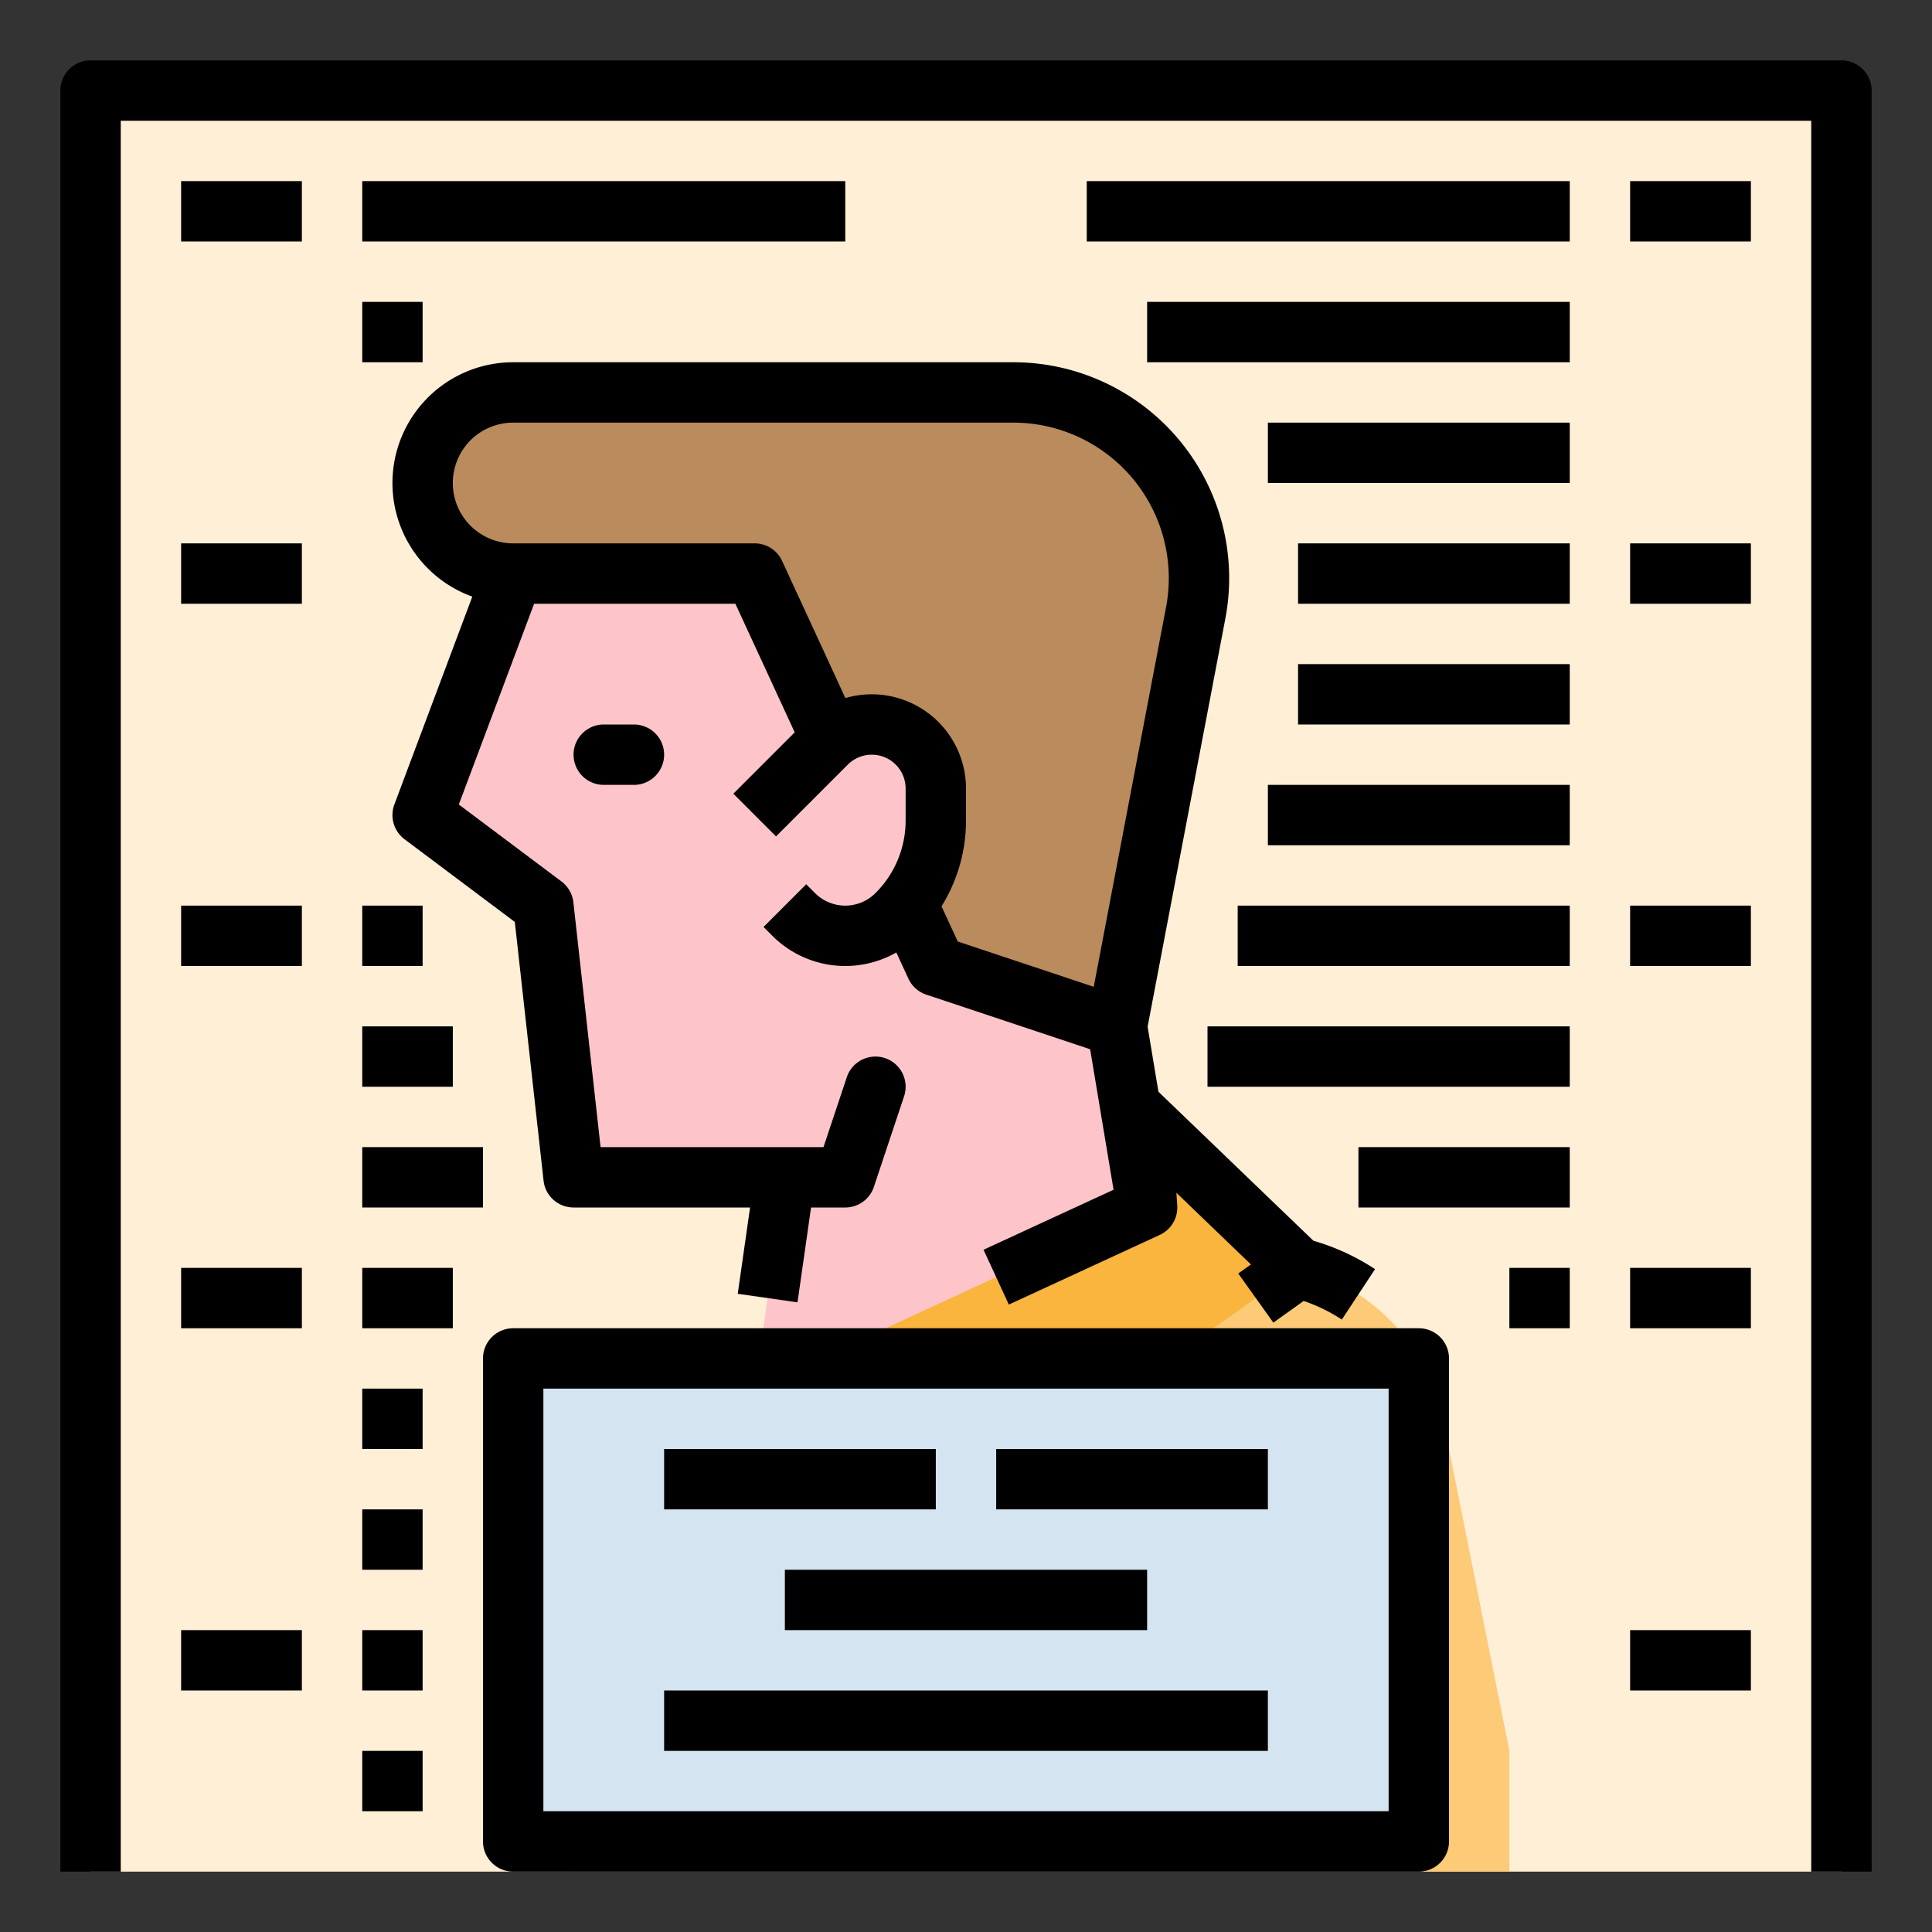 <svg height="512" viewBox="0 0 512 512" width="512" xmlns="http://www.w3.org/2000/svg"><rect x="0" y="0" width="512" height="512" fill="#333333" stroke="none"/><g id="Fill_out_line" data-name="Fill out line"><path d="m24 24h464v472h-464z" fill="#ffefd6"/><path d="m205.71 328 2.29-16h-56l-8-72-32-24 24-64h160v120l8 48-104 48z" fill="#fdc5ca"/><path d="m152 464v-0a119.562 119.562 0 0 1 43.02-91.85l4.98-4.15 104-48 40 16a52.123 52.123 0 0 1 38.469 40.344l17.531 87.656v32h-248z" fill="#fdca77"/><path d="m200 368 32 48 112-80-44.458-42.748 4.458 26.748z" fill="#fab53f"/><path d="m316.87 162.43-20.87 109.57-48-16-5.21-11.29-20.05-43.45-22.74-49.26h-64a24 24 0 0 1 0-48h132.52a49.217 49.217 0 0 1 48.35 58.43z" fill="#ba8b5d"/><path d="m200 216 19.029-19.029a16.971 16.971 0 0 1 12-4.971 16.971 16.971 0 0 1 16.971 16.971v8.402a35.314 35.314 0 0 1 -10.343 24.971 19.314 19.314 0 0 1 -13.657 5.657 19.314 19.314 0 0 1 -13.657-5.657l-2.343-2.343z" fill="#fdc5ca"/><path d="m136 360h240v128h-240z" fill="#d4e4f0"/><path d="m48 48h32v16h-32z"/><path d="m96 48h128v16h-128z"/><path d="m96 80h16v16h-16z"/><path d="m48 144h32v16h-32z"/><path d="m48 240h32v16h-32z"/><path d="m96 240h16v16h-16z"/><path d="m96 272h24v16h-24z"/><path d="m96 304h32v16h-32z"/><path d="m48 336h32v16h-32z"/><path d="m96 336h24v16h-24z"/><path d="m96 368h16v16h-16z"/><path d="m96 400h16v16h-16z"/><path d="m48 432h32v16h-32z"/><path d="m96 432h16v16h-16z"/><path d="m96 464h16v16h-16z"/><path d="m432 48h32v16h-32z"/><path d="m288 48h128v16h-128z"/><path d="m304 80h112v16h-112z"/><path d="m336 112h80v16h-80z"/><path d="m432 144h32v16h-32z"/><path d="m344 144h72v16h-72z"/><path d="m344 176h72v16h-72z"/><path d="m336 208h80v16h-80z"/><path d="m432 240h32v16h-32z"/><path d="m328 240h88v16h-88z"/><path d="m320 272h96v16h-96z"/><path d="m360 304h56v16h-56z"/><path d="m432 336h32v16h-32z"/><path d="m400 336h16v16h-16z"/><path d="m432 432h32v16h-32z"/><path d="m488 16h-464a8 8 0 0 0 -8 8v472h16v-464h448v464h16v-472a8 8 0 0 0 -8-8z"/><path d="m337.449 350.51 8.038-5.741a43.94 43.94 0 0 1 10.116 4.931l8.795-13.366a59.916 59.916 0 0 0 -16.331-7.522l-41.068-39.489-2.872-17.231 20.603-108.164a57.216 57.216 0 0 0 -56.209-67.928h-132.52a31.999 31.999 0 0 0 -10.834 62.108l-20.656 55.083a7.998 7.998 0 0 0 2.69 9.209l29.23 21.923 7.618 68.56a8 8 0 0 0 7.951 7.117h46.776l-3.268 22.869 15.84 2.263 3.59-25.131h9.062a8.001 8.001 0 0 0 7.59-5.47l8-24a8 8 0 0 0 -15.18-5.06l-6.176 18.53h-59.074l-7.209-64.883a8.002 8.002 0 0 0 -3.151-5.517l-27.204-20.404 19.948-53.196h53.337l15.727 34.078-16.265 16.265 11.314 11.313 19.029-19.029a8.97 8.97 0 0 1 15.313 6.343v8.402a27.135 27.135 0 0 1 -8 19.314 11.315 11.315 0 0 1 -16 0l-2.343-2.343-11.314 11.312 2.343 2.344a27.327 27.327 0 0 0 32.851 4.415l3.199 6.936a8.001 8.001 0 0 0 4.734 4.239l43.431 14.477 6.205 37.228-34.458 15.904 6.705 14.527 40-18.461a8 8 0 0 0 4.63-7.796l-.225-3.372 19.753 18.994-3.361 2.401zm-87.935-110.328a43.023 43.023 0 0 0 6.486-22.809v-8.402a24.99 24.99 0 0 0 -31.964-23.978l-16.772-36.345a8 8 0 0 0 -7.264-4.648h-64a16 16 0 0 1 0-32h132.52a41.217 41.217 0 0 1 40.492 48.933l-19.159 100.585-36.038-12.013z"/><path d="m160 192a8 8 0 0 0 0 16h8a8 8 0 0 0 0-16z"/><path d="m376 352h-240a8 8 0 0 0 -8 8v128a8 8 0 0 0 8 8h240a8 8 0 0 0 8-8v-128a8 8 0 0 0 -8-8zm-8 128h-224v-112h224z"/><path d="m176 384h72v16h-72z"/><path d="m264 384h72v16h-72z"/><path d="m208 416h96v16h-96z"/><path d="m176 448h160v16h-160z"/></g></svg>